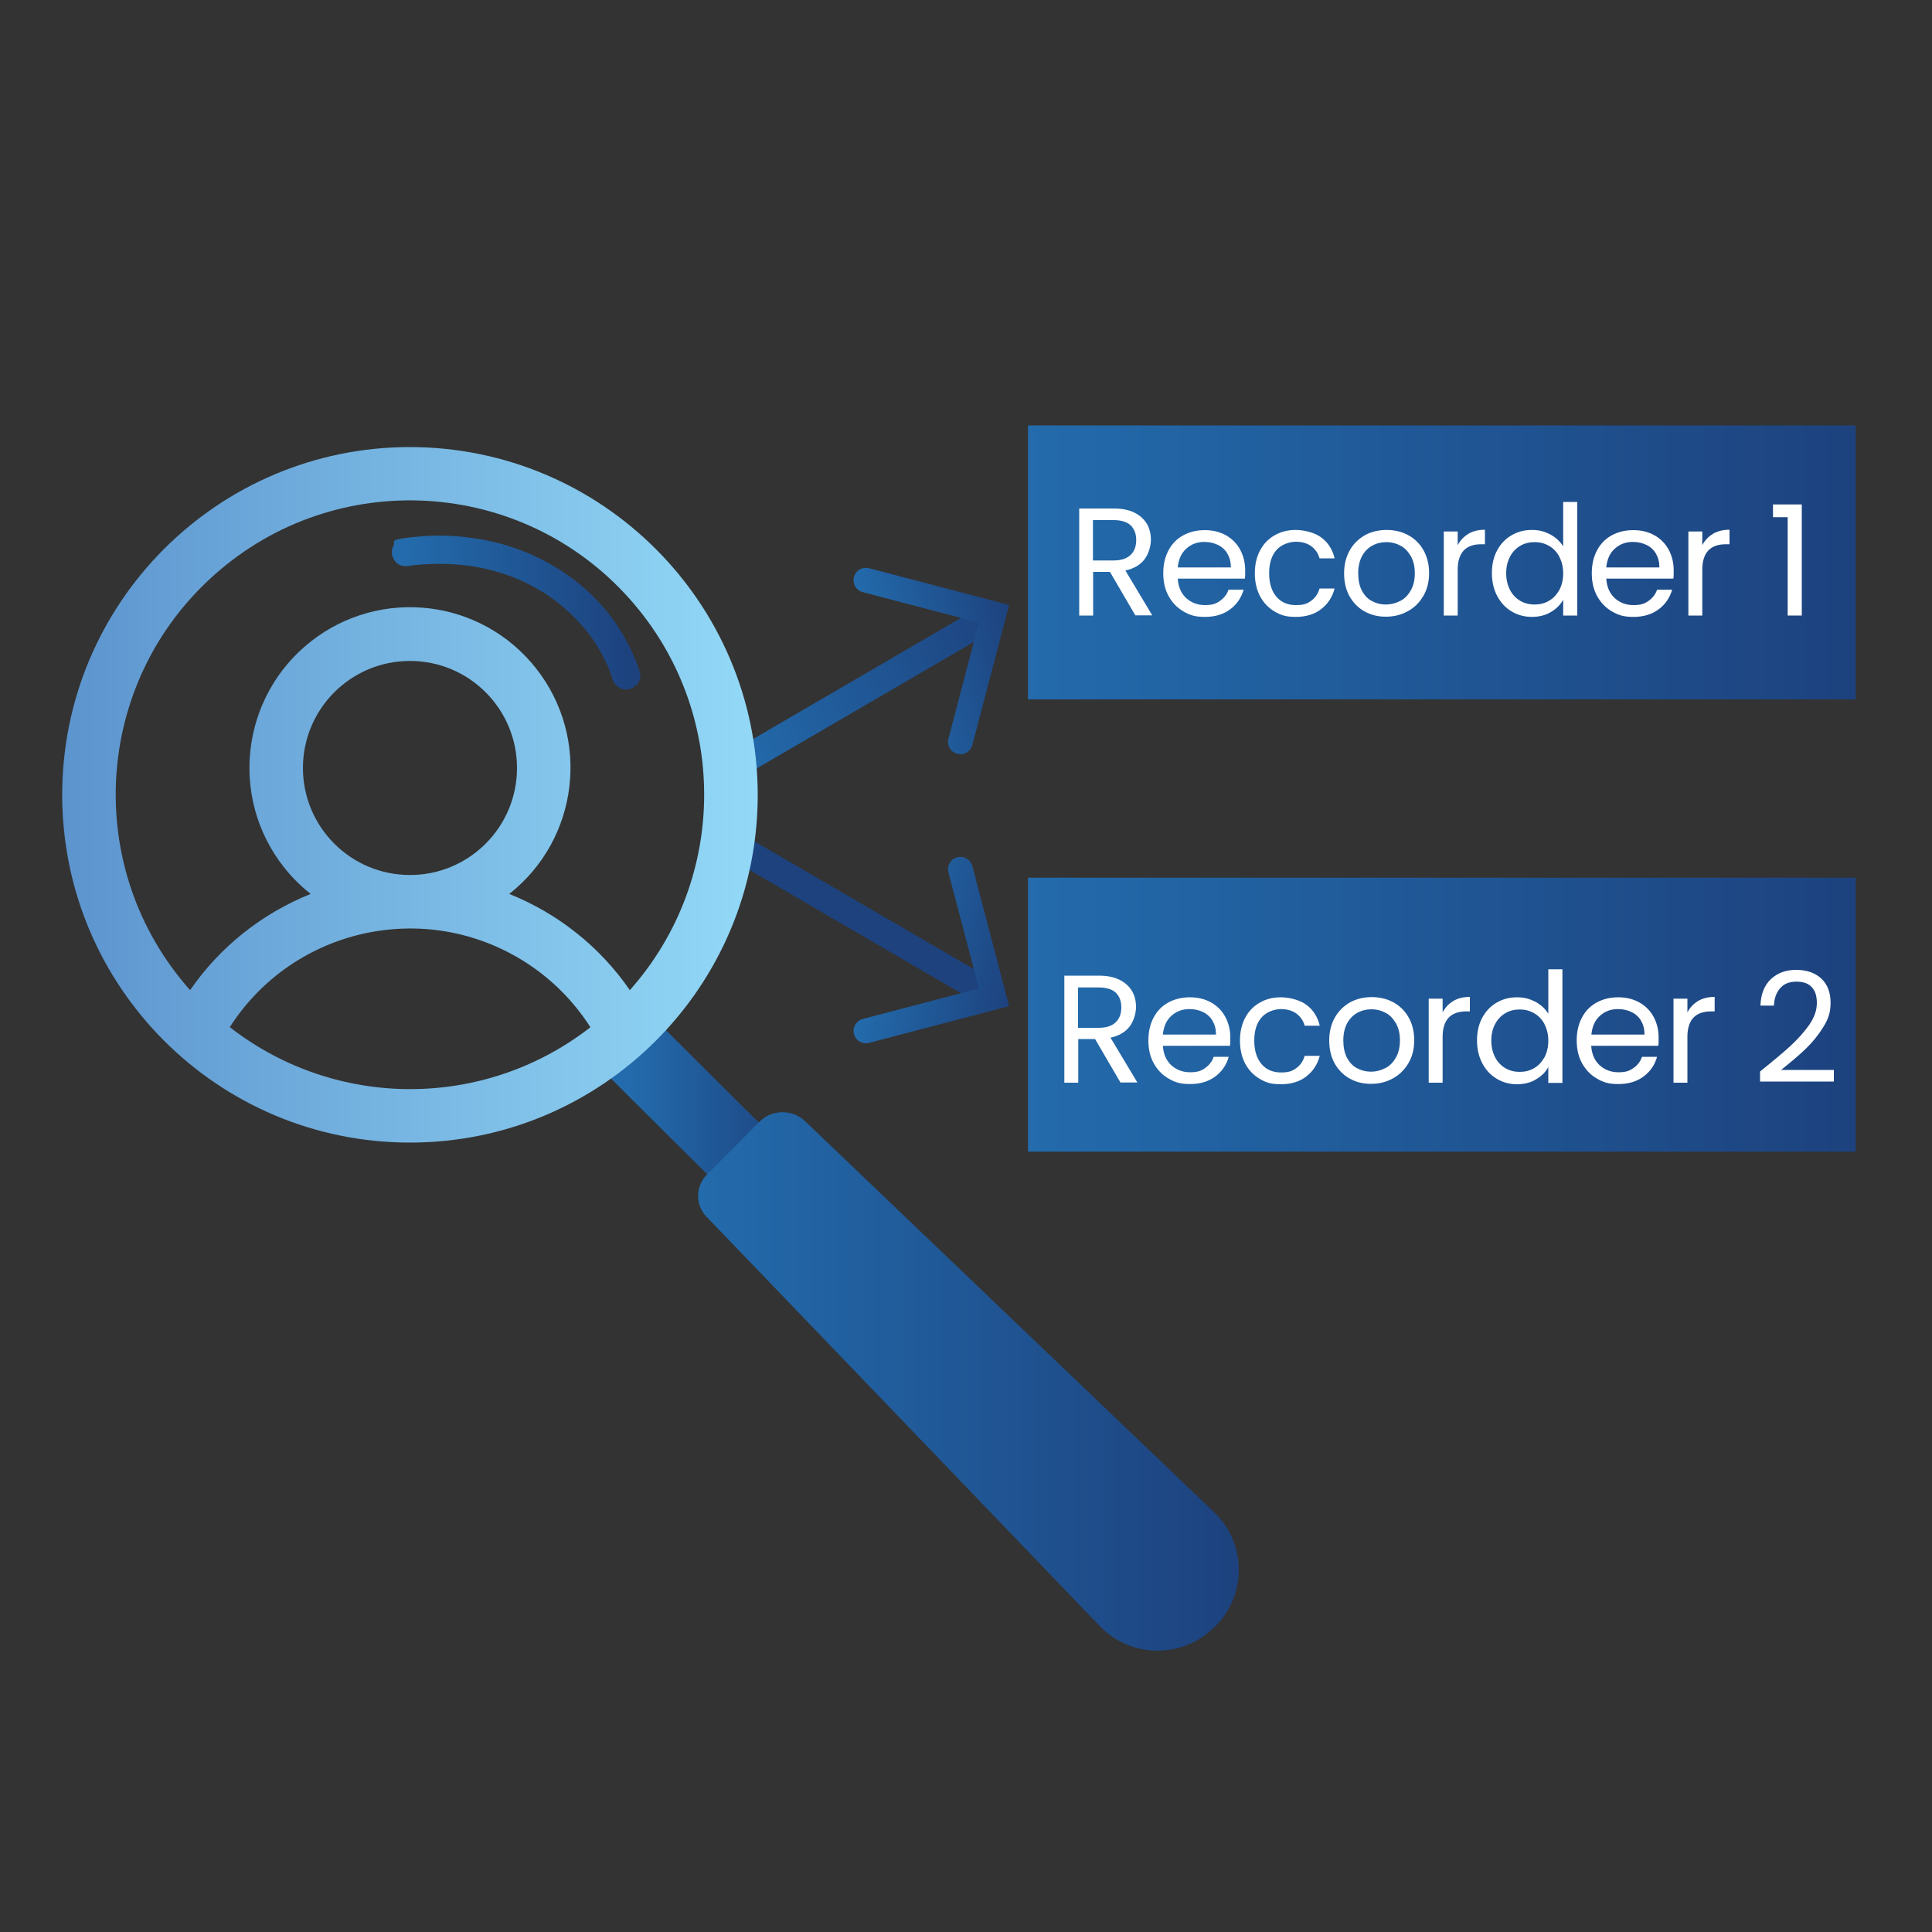 <?xml version="1.0" encoding="UTF-8"?>
<svg xmlns="http://www.w3.org/2000/svg" xmlns:xlink="http://www.w3.org/1999/xlink" viewBox="0 0 1000 1000">
  <rect x="0" y="0" width="1000" height="1000" fill="#333333" stroke="none"/>
  <defs>
    <style>      .cls-1 {        fill: url(#New_Gradient_Swatch_7-8);      }      .cls-2 {        fill: url(#New_Gradient_Swatch_7-9);      }      .cls-3 {        fill: url(#New_Gradient_Swatch_7-7);      }      .cls-4 {        fill: url(#New_Gradient_Swatch_7-2);      }      .cls-5 {        stroke: url(#New_Gradient_Swatch_7-5);      }      .cls-5, .cls-6 {        stroke-width: 14.1px;      }      .cls-5, .cls-6, .cls-7, .cls-8 {        fill: none;        stroke-miterlimit: 10;      }      .cls-6 {        stroke: url(#New_Gradient_Swatch_7-3);      }      .cls-9 {        fill: #fff;      }      .cls-7 {        stroke: url(#New_Gradient_Swatch_7-6);      }      .cls-7, .cls-8 {        stroke-linecap: round;        stroke-width: 12.8px;      }      .cls-8 {        stroke: url(#New_Gradient_Swatch_7-4);      }      .cls-10 {        fill: url(#New_Gradient_Swatch_7);      }      .cls-11 {        fill: url(#New_Gradient_Swatch_6);      }    </style>
    <linearGradient id="New_Gradient_Swatch_7" data-name="New Gradient Swatch 7" x1="532.1" y1="291.2" x2="960.5" y2="291.2" gradientUnits="userSpaceOnUse">
      <stop offset="0" stop-color="#236bac"></stop>
      <stop offset="0" stop-color="#236bac"></stop>
      <stop offset="1" stop-color="#1d427e"></stop>
      <stop offset="1" stop-color="#1d427e"></stop>
    </linearGradient>
    <linearGradient id="New_Gradient_Swatch_7-2" data-name="New Gradient Swatch 7" y1="525.2" y2="525.2" xlink:href="#New_Gradient_Swatch_7"></linearGradient>
    <linearGradient id="New_Gradient_Swatch_7-3" data-name="New Gradient Swatch 7" x1="-475" y1="-2455.7" x2="-313.2" y2="-2455.7" gradientTransform="translate(1710.4 2512) rotate(-27.9) scale(1 1) skewX(-6.6)" xlink:href="#New_Gradient_Swatch_7"></linearGradient>
    <linearGradient id="New_Gradient_Swatch_7-4" data-name="New Gradient Swatch 7" x1="1599.5" y1="1423.1" x2="1666.4" y2="1387.7" gradientTransform="translate(-733.8 -1435.3) rotate(14.7)" xlink:href="#New_Gradient_Swatch_7"></linearGradient>
    <linearGradient id="New_Gradient_Swatch_7-5" data-name="New Gradient Swatch 7" x1="2269.3" y1="-9325.5" x2="2431" y2="-9325.5" gradientTransform="translate(1710.4 -9573.5) rotate(27.9) scale(1 -1) skewX(-6.6)" xlink:href="#New_Gradient_Swatch_7"></linearGradient>
    <linearGradient id="New_Gradient_Swatch_7-6" data-name="New Gradient Swatch 7" x1="-403" y1="-6214.2" x2="-336.1" y2="-6249.6" gradientTransform="translate(-733.8 -5626.2) rotate(-14.7) scale(1 -1)" xlink:href="#New_Gradient_Swatch_7"></linearGradient>
    <linearGradient id="New_Gradient_Swatch_7-7" data-name="New Gradient Swatch 7" x1="210.1" y1="316.8" x2="326.7" y2="316.8" xlink:href="#New_Gradient_Swatch_7"></linearGradient>
    <linearGradient id="New_Gradient_Swatch_7-8" data-name="New Gradient Swatch 7" x1="326" y1="585.6" x2="415.4" y2="585.6" xlink:href="#New_Gradient_Swatch_7"></linearGradient>
    <linearGradient id="New_Gradient_Swatch_7-9" data-name="New Gradient Swatch 7" x1="361.4" y1="714.9" x2="641.2" y2="714.9" xlink:href="#New_Gradient_Swatch_7"></linearGradient>
    <linearGradient id="New_Gradient_Swatch_6" data-name="New Gradient Swatch 6" x1="32.2" y1="411.4" x2="392.2" y2="411.4" gradientUnits="userSpaceOnUse">
      <stop offset="0" stop-color="#5c94ce"></stop>
      <stop offset="1" stop-color="#93d9f7"></stop>
    </linearGradient>
  </defs>
  <g>
    <g id="Layer_1">
      <rect class="cls-10" x="532.1" y="220.2" width="428.4" height="141.8"></rect>
      <rect class="cls-4" x="532.1" y="454.3" width="428.4" height="141.8"></rect>
      <g>
        <path class="cls-9" d="M587.7,318.6l-13.2-22.6h-8.7v22.6h-7.2v-55.4h17.9c4.2,0,7.7.7,10.6,2.1,2.9,1.4,5,3.4,6.5,5.8,1.4,2.4,2.1,5.2,2.1,8.3s-1.1,7.2-3.3,10.1c-2.2,2.9-5.5,4.8-9.9,5.8l13.9,23.2h-8.7ZM565.8,290.1h10.6c3.9,0,6.9-1,8.8-2.9,2-1.9,2.9-4.5,2.9-7.7s-1-5.8-2.9-7.6-4.9-2.7-8.9-2.7h-10.6v21Z"></path>
        <path class="cls-9" d="M644.4,299.5h-34.8c.3,4.3,1.7,7.6,4.4,10.1,2.7,2.4,5.9,3.6,9.7,3.6s5.7-.7,7.8-2.2c2.1-1.5,3.6-3.4,4.4-5.8h7.8c-1.2,4.2-3.5,7.6-7,10.2-3.5,2.6-7.8,3.9-13,3.9s-7.8-.9-11.1-2.8c-3.3-1.9-5.8-4.5-7.7-7.9-1.9-3.4-2.8-7.4-2.8-11.9s.9-8.4,2.7-11.8c1.8-3.4,4.3-6,7.6-7.8,3.3-1.8,7-2.7,11.2-2.7s7.8.9,11,2.7,5.6,4.3,7.3,7.4c1.7,3.2,2.6,6.7,2.6,10.7s0,2.8-.2,4.4ZM635.3,286.5c-1.2-2-2.9-3.5-5-4.5s-4.4-1.5-7-1.5c-3.7,0-6.8,1.2-9.3,3.5-2.6,2.3-4,5.6-4.4,9.7h27.5c0-2.8-.6-5.1-1.8-7.1Z"></path>
        <path class="cls-9" d="M652.2,284.9c1.8-3.4,4.3-6,7.5-7.8,3.2-1.9,6.9-2.8,11-2.8s9.8,1.3,13.2,3.9c3.5,2.6,5.8,6.2,6.9,10.8h-7.8c-.7-2.6-2.2-4.7-4.3-6.3-2.1-1.5-4.8-2.3-8-2.3s-7.5,1.4-10,4.3c-2.5,2.8-3.8,6.8-3.8,12s1.3,9.3,3.8,12.2c2.5,2.9,5.9,4.3,10,4.3s5.8-.7,7.9-2.2c2.1-1.5,3.6-3.6,4.4-6.4h7.8c-1.2,4.5-3.5,8-7,10.7-3.5,2.7-7.9,4-13.1,4s-7.8-.9-11-2.8c-3.2-1.9-5.7-4.5-7.5-7.9-1.8-3.4-2.7-7.4-2.7-11.9s.9-8.4,2.7-11.8Z"></path>
        <path class="cls-9" d="M706.3,316.5c-3.3-1.9-5.9-4.5-7.8-7.9-1.9-3.4-2.8-7.4-2.8-11.9s1-8.4,2.9-11.8c1.9-3.4,4.6-6,7.9-7.9,3.3-1.8,7.1-2.7,11.2-2.7s7.9.9,11.2,2.7c3.3,1.8,6,4.4,7.9,7.8,1.9,3.4,2.9,7.3,2.9,11.8s-1,8.5-3,11.9-4.7,6.1-8.1,7.9c-3.4,1.9-7.2,2.8-11.3,2.8s-7.8-.9-11.1-2.8ZM724.7,311.1c2.3-1.2,4.1-3,5.5-5.5,1.4-2.4,2.1-5.4,2.1-8.9s-.7-6.5-2.1-8.9c-1.4-2.4-3.2-4.3-5.4-5.4-2.2-1.2-4.6-1.8-7.2-1.8s-5.1.6-7.3,1.8c-2.2,1.2-4,3-5.3,5.4-1.3,2.4-2,5.4-2,8.9s.6,6.5,1.9,9c1.3,2.4,3,4.3,5.2,5.4,2.2,1.2,4.6,1.8,7.2,1.8s5-.6,7.3-1.8Z"></path>
        <path class="cls-9" d="M760,276.3c2.4-1.4,5.2-2.1,8.6-2.1v7.5h-1.9c-8.1,0-12.2,4.4-12.2,13.2v23.7h-7.2v-43.5h7.2v7.1c1.3-2.5,3.1-4.4,5.4-5.8Z"></path>
        <path class="cls-9" d="M774.9,284.9c1.8-3.4,4.3-6,7.4-7.8,3.2-1.9,6.7-2.8,10.6-2.8s6.5.8,9.5,2.3c2.9,1.6,5.1,3.6,6.7,6.2v-23h7.3v58.8h-7.3v-8.2c-1.4,2.6-3.5,4.7-6.4,6.4-2.8,1.7-6.1,2.5-9.9,2.5s-7.4-1-10.5-2.9c-3.2-1.9-5.6-4.6-7.4-8-1.8-3.4-2.7-7.4-2.7-11.8s.9-8.4,2.7-11.7ZM807.1,288.1c-1.3-2.4-3.1-4.3-5.4-5.6-2.3-1.3-4.7-1.9-7.4-1.9s-5.2.6-7.4,1.9c-2.2,1.3-4,3.1-5.3,5.6-1.3,2.4-2,5.3-2,8.6s.7,6.2,2,8.7c1.3,2.5,3.1,4.3,5.3,5.6,2.2,1.3,4.7,1.9,7.4,1.9s5.2-.6,7.4-1.9c2.3-1.3,4-3.2,5.4-5.6,1.3-2.5,2-5.3,2-8.6s-.7-6.1-2-8.6Z"></path>
        <path class="cls-9" d="M866.2,299.5h-34.8c.3,4.3,1.7,7.6,4.4,10.1,2.7,2.4,5.9,3.6,9.7,3.6s5.7-.7,7.8-2.2c2.1-1.5,3.6-3.4,4.4-5.8h7.8c-1.2,4.2-3.5,7.6-7,10.2-3.5,2.6-7.8,3.9-13,3.9s-7.8-.9-11.1-2.8c-3.3-1.9-5.8-4.5-7.7-7.9-1.9-3.4-2.8-7.4-2.8-11.9s.9-8.4,2.7-11.8c1.8-3.4,4.3-6,7.6-7.8,3.3-1.8,7-2.7,11.2-2.7s7.8.9,11,2.7,5.6,4.3,7.3,7.4c1.7,3.2,2.6,6.7,2.6,10.7s0,2.8-.2,4.4ZM857.1,286.5c-1.2-2-2.9-3.5-5-4.5s-4.4-1.5-7-1.5c-3.7,0-6.8,1.2-9.3,3.5-2.6,2.3-4,5.6-4.4,9.7h27.5c0-2.8-.6-5.1-1.8-7.1Z"></path>
        <path class="cls-9" d="M886.6,276.3c2.4-1.4,5.2-2.1,8.6-2.1v7.5h-1.9c-8.1,0-12.2,4.4-12.2,13.2v23.7h-7.2v-43.5h7.2v7.1c1.3-2.5,3.1-4.4,5.4-5.8Z"></path>
        <path class="cls-9" d="M917.7,267.7v-6.6h14.9v57.5h-7.3v-50.9h-7.6Z"></path>
      </g>
      <g>
        <path class="cls-9" d="M580,560.4l-13.2-22.6h-8.7v22.6h-7.2v-55.4h17.9c4.2,0,7.7.7,10.6,2.1,2.9,1.4,5,3.4,6.5,5.8,1.4,2.4,2.1,5.2,2.1,8.3s-1.1,7.2-3.3,10.1c-2.2,2.9-5.5,4.8-9.9,5.8l13.9,23.2h-8.7ZM558.1,532h10.6c3.9,0,6.9-1,8.8-2.9,2-1.9,2.9-4.5,2.9-7.7s-1-5.8-2.9-7.6-4.9-2.7-8.9-2.7h-10.6v21Z"></path>
        <path class="cls-9" d="M636.7,541.3h-34.8c.3,4.3,1.7,7.6,4.4,10.1,2.7,2.4,5.9,3.6,9.7,3.6s5.7-.7,7.8-2.2c2.1-1.5,3.6-3.4,4.4-5.8h7.8c-1.2,4.2-3.5,7.6-7,10.2-3.5,2.6-7.8,3.9-13,3.9s-7.8-.9-11.1-2.8c-3.3-1.9-5.8-4.5-7.7-7.9-1.9-3.4-2.8-7.4-2.8-11.9s.9-8.4,2.7-11.8c1.8-3.4,4.3-6,7.6-7.8,3.3-1.8,7-2.7,11.2-2.7s7.8.9,11,2.7,5.6,4.3,7.3,7.4c1.7,3.2,2.6,6.7,2.6,10.7s0,2.8-.2,4.4ZM627.6,528.3c-1.2-2-2.9-3.5-5-4.5s-4.4-1.5-7-1.5c-3.7,0-6.8,1.2-9.3,3.5-2.6,2.3-4,5.6-4.4,9.7h27.5c0-2.8-.6-5.1-1.8-7.1Z"></path>
        <path class="cls-9" d="M644.5,526.8c1.8-3.4,4.3-6,7.5-7.8,3.2-1.9,6.9-2.8,11-2.8s9.8,1.3,13.2,3.9c3.5,2.6,5.8,6.2,6.9,10.8h-7.8c-.7-2.6-2.2-4.7-4.3-6.3-2.1-1.5-4.8-2.3-8-2.3s-7.5,1.4-10,4.3c-2.5,2.8-3.8,6.8-3.8,12s1.3,9.3,3.8,12.2c2.5,2.9,5.9,4.3,10,4.3s5.8-.7,7.9-2.2c2.1-1.5,3.6-3.6,4.4-6.4h7.8c-1.2,4.5-3.5,8-7,10.7-3.5,2.7-7.9,4-13.1,4s-7.8-.9-11-2.8c-3.2-1.9-5.7-4.5-7.5-7.9-1.8-3.4-2.7-7.4-2.7-11.9s.9-8.4,2.7-11.8Z"></path>
        <path class="cls-9" d="M698.6,558.3c-3.3-1.9-5.9-4.5-7.8-7.9-1.9-3.4-2.8-7.4-2.8-11.9s1-8.4,2.9-11.8c1.9-3.4,4.6-6,7.9-7.9,3.3-1.8,7.1-2.7,11.2-2.7s7.9.9,11.2,2.7c3.3,1.8,6,4.4,7.9,7.8,1.9,3.4,2.9,7.3,2.9,11.8s-1,8.5-3,11.9-4.7,6.1-8.1,7.9c-3.4,1.9-7.2,2.8-11.3,2.8s-7.8-.9-11.1-2.8ZM717,552.9c2.3-1.2,4.1-3,5.5-5.5,1.4-2.4,2.1-5.4,2.1-8.9s-.7-6.5-2.1-8.9c-1.4-2.4-3.2-4.3-5.4-5.4-2.2-1.2-4.6-1.8-7.2-1.8s-5.1.6-7.3,1.8c-2.2,1.2-4,3-5.3,5.4-1.3,2.4-2,5.4-2,8.9s.6,6.5,1.9,9c1.3,2.4,3,4.3,5.2,5.4,2.2,1.2,4.6,1.8,7.2,1.8s5-.6,7.3-1.8Z"></path>
        <path class="cls-9" d="M752.2,518.1c2.4-1.4,5.2-2.1,8.6-2.1v7.5h-1.9c-8.1,0-12.2,4.4-12.2,13.2v23.7h-7.2v-43.5h7.2v7.1c1.3-2.5,3.1-4.4,5.4-5.8Z"></path>
        <path class="cls-9" d="M767.2,526.8c1.8-3.4,4.3-6,7.4-7.8,3.2-1.9,6.7-2.8,10.6-2.8s6.5.8,9.5,2.3c2.9,1.6,5.1,3.6,6.7,6.2v-23h7.3v58.8h-7.3v-8.2c-1.4,2.6-3.5,4.7-6.4,6.4-2.8,1.7-6.1,2.5-9.9,2.5s-7.4-1-10.5-2.9c-3.2-1.9-5.6-4.6-7.4-8-1.8-3.4-2.7-7.4-2.7-11.8s.9-8.4,2.7-11.7ZM799.4,530c-1.3-2.4-3.1-4.3-5.4-5.6-2.3-1.3-4.7-1.9-7.4-1.9s-5.2.6-7.4,1.9c-2.2,1.3-4,3.1-5.3,5.6-1.3,2.4-2,5.3-2,8.6s.7,6.2,2,8.7c1.3,2.5,3.1,4.3,5.3,5.6,2.2,1.3,4.7,1.9,7.4,1.9s5.2-.6,7.4-1.9c2.3-1.3,4-3.2,5.4-5.6,1.3-2.5,2-5.3,2-8.6s-.7-6.1-2-8.6Z"></path>
        <path class="cls-9" d="M858.4,541.3h-34.8c.3,4.3,1.7,7.6,4.4,10.1,2.7,2.4,5.9,3.6,9.7,3.6s5.7-.7,7.8-2.2c2.1-1.5,3.6-3.4,4.4-5.8h7.8c-1.2,4.2-3.5,7.6-7,10.2-3.5,2.6-7.8,3.9-13,3.9s-7.8-.9-11.1-2.8c-3.3-1.9-5.8-4.5-7.7-7.9-1.9-3.4-2.8-7.4-2.8-11.9s.9-8.4,2.7-11.8c1.8-3.4,4.3-6,7.6-7.8,3.3-1.8,7-2.7,11.2-2.7s7.8.9,11,2.7,5.6,4.3,7.3,7.4c1.7,3.2,2.6,6.7,2.6,10.7s0,2.8-.2,4.4ZM849.4,528.3c-1.2-2-2.9-3.5-5-4.5s-4.4-1.5-7-1.5c-3.7,0-6.8,1.2-9.3,3.5-2.6,2.3-4,5.6-4.4,9.7h27.5c0-2.8-.6-5.1-1.8-7.1Z"></path>
        <path class="cls-9" d="M878.9,518.1c2.4-1.4,5.2-2.1,8.6-2.1v7.5h-1.9c-8.1,0-12.2,4.4-12.2,13.2v23.7h-7.2v-43.5h7.2v7.1c1.3-2.5,3.1-4.4,5.4-5.8Z"></path>
        <path class="cls-9" d="M926.8,541.3c3.8-3.5,7-7.1,9.7-10.9,2.6-3.8,3.9-7.5,3.9-11.2s-.8-6.2-2.5-8.1c-1.7-2-4.4-3-8.1-3s-6.4,1.1-8.4,3.4c-2,2.3-3.1,5.3-3.2,9h-7c.2-5.9,2-10.5,5.4-13.7,3.4-3.2,7.8-4.8,13.1-4.8s9.8,1.5,13,4.5c3.2,3,4.8,7.2,4.8,12.5s-1.3,8.7-3.9,12.8c-2.6,4.2-5.6,7.8-8.9,11-3.3,3.2-7.6,6.8-12.8,11h27.3v6h-38.2v-5.2c6.7-5.4,12-9.8,15.8-13.3Z"></path>
      </g>
      <g>
        <line class="cls-6" x1="370.7" y1="401.8" x2="516.6" y2="316.8"></line>
        <polyline class="cls-8" points="497.1 384 514.5 317.7 448.2 300.3"></polyline>
      </g>
      <g>
        <line class="cls-5" x1="370.7" y1="432.1" x2="516.6" y2="517.1"></line>
        <polyline class="cls-7" points="497.1 449.9 514.5 516.2 448.2 533.6"></polyline>
      </g>
      <g>
        <path class="cls-3" d="M212.4,292.7c.3,0,.6,0,.9-.1l-2,.3c10.6-1.4,21.4-1.4,32,0l-2-.3c7.6,1,15.1,2.8,22.3,5.4.9.3,1.8.6,2.6,1s.8.3,1.2.5,1.9.8.7.3.2.1.5.2c.5.2.9.4,1.4.6.8.4,1.7.8,2.5,1.2,3.1,1.5,6.2,3.3,9.2,5.1,1.4.9,2.8,1.8,4.1,2.8s1.4,1,2,1.5.6.5.9.7c.6.5-.8-.6-.7-.6.2.1.4.3.6.5,2.6,2.1,5.2,4.3,7.6,6.7,2.4,2.3,4.6,4.7,6.7,7.3s1,1.3,1.6,1.9c.8,1-1-1.3-.2-.3.3.4.5.7.8,1.1,1,1.4,2,2.8,2.9,4.2,2,3.1,3.8,6.3,5.4,9.6.4.9.8,1.7,1.2,2.6s.6,1.2.5,1.2-.6-1.5-.4-.9.2.6.4.9c.7,1.8,1.4,3.6,1.9,5.4,1.2,3.6,5.1,6.4,9,5.1s6.4-5.1,5.1-9c-5.7-17.6-16.6-33.4-30.9-45.1-15.5-12.7-34.3-20.9-54.1-23.8-6.2-.9-12.4-1.5-18.7-1.5-6.5,0-12.9.6-19.2,1.5s-3.6,2-4.4,3.4-1.3,3.9-.7,5.7,1.7,3.5,3.4,4.4,3.6,1,5.7.7h0Z"></path>
        <g>
          <path class="cls-1" d="M317,559c2.7,2.7,5.3,5.3,8,8,6.4,6.4,12.8,12.7,19.2,19.1s15.5,15.4,23.3,23.1c6.7,6.7,13.4,13.3,20.1,20,3.2,3.2,6.5,6.5,9.7,9.7s0,0,.1.1c3.5,3.4,8.5,5.6,13.4,5.6,2.6,0,5.1-.4,7.3-1.6,2.4-.8,4.4-2.1,6.1-3.9,3.3-3.6,5.8-8.4,5.6-13.4-.2-5-1.9-9.8-5.6-13.4-2.7-2.7-5.3-5.3-8-8-6.4-6.4-12.8-12.7-19.2-19.1-7.8-7.7-15.5-15.4-23.3-23.1-6.7-6.7-13.4-13.3-20.1-20-3.2-3.2-6.5-6.5-9.7-9.7,0,0,0,0-.1-.1-3.5-3.4-8.5-5.6-13.4-5.6-2.6,0-5.1.4-7.3,1.6-2.4.8-4.4,2.1-6.1,3.9-3.3,3.6-5.8,8.4-5.6,13.4.2,5,1.9,9.8,5.6,13.4h0Z"></path>
          <path class="cls-2" d="M629.3,841.4l-.7.7c-16.4,16.6-43.3,16.3-59.4-.5-67.8-70.6-135.6-141.2-203.5-211.8-5.9-6.1-5.8-15.8.2-21.8l27.1-27.3c6.5-6.6,17.1-6.7,23.8-.3,70.6,67.5,141.1,134.9,211.7,202.4,16.6,15.9,17,42.3.8,58.7Z"></path>
        </g>
        <path class="cls-11" d="M326,512.5c-15.4-22.4-37.2-39.7-62.4-49.8,36-28.4,42.3-80.6,13.9-116.7-28.4-36.1-80.6-42.3-116.7-13.9-36,28.4-42.3,80.6-13.9,116.7,4.1,5.2,8.7,9.8,13.9,13.9-25.2,10.1-47,27.4-62.4,49.8-55.9-62.9-50.3-159.1,12.6-215,62.8-55.9,159.1-50.3,215,12.6,51.3,57.7,51.3,144.7,0,202.4M156.8,397.5c0-30.6,24.8-55.4,55.4-55.4s55.4,24.8,55.4,55.4-24.8,55.4-55.4,55.4-55.4-24.8-55.4-55.4M118.9,531.7c33-51.5,101.4-66.6,153-33.7,13.5,8.6,25,20.1,33.7,33.7-54.9,42.7-131.7,42.7-186.6,0M212.2,231.4c-99.4,0-180,80.6-180,180s80.6,180,180,180,180-80.6,180-180c-.1-99.4-80.6-179.9-180-180"></path>
      </g>
    </g>
  </g>
</svg>
